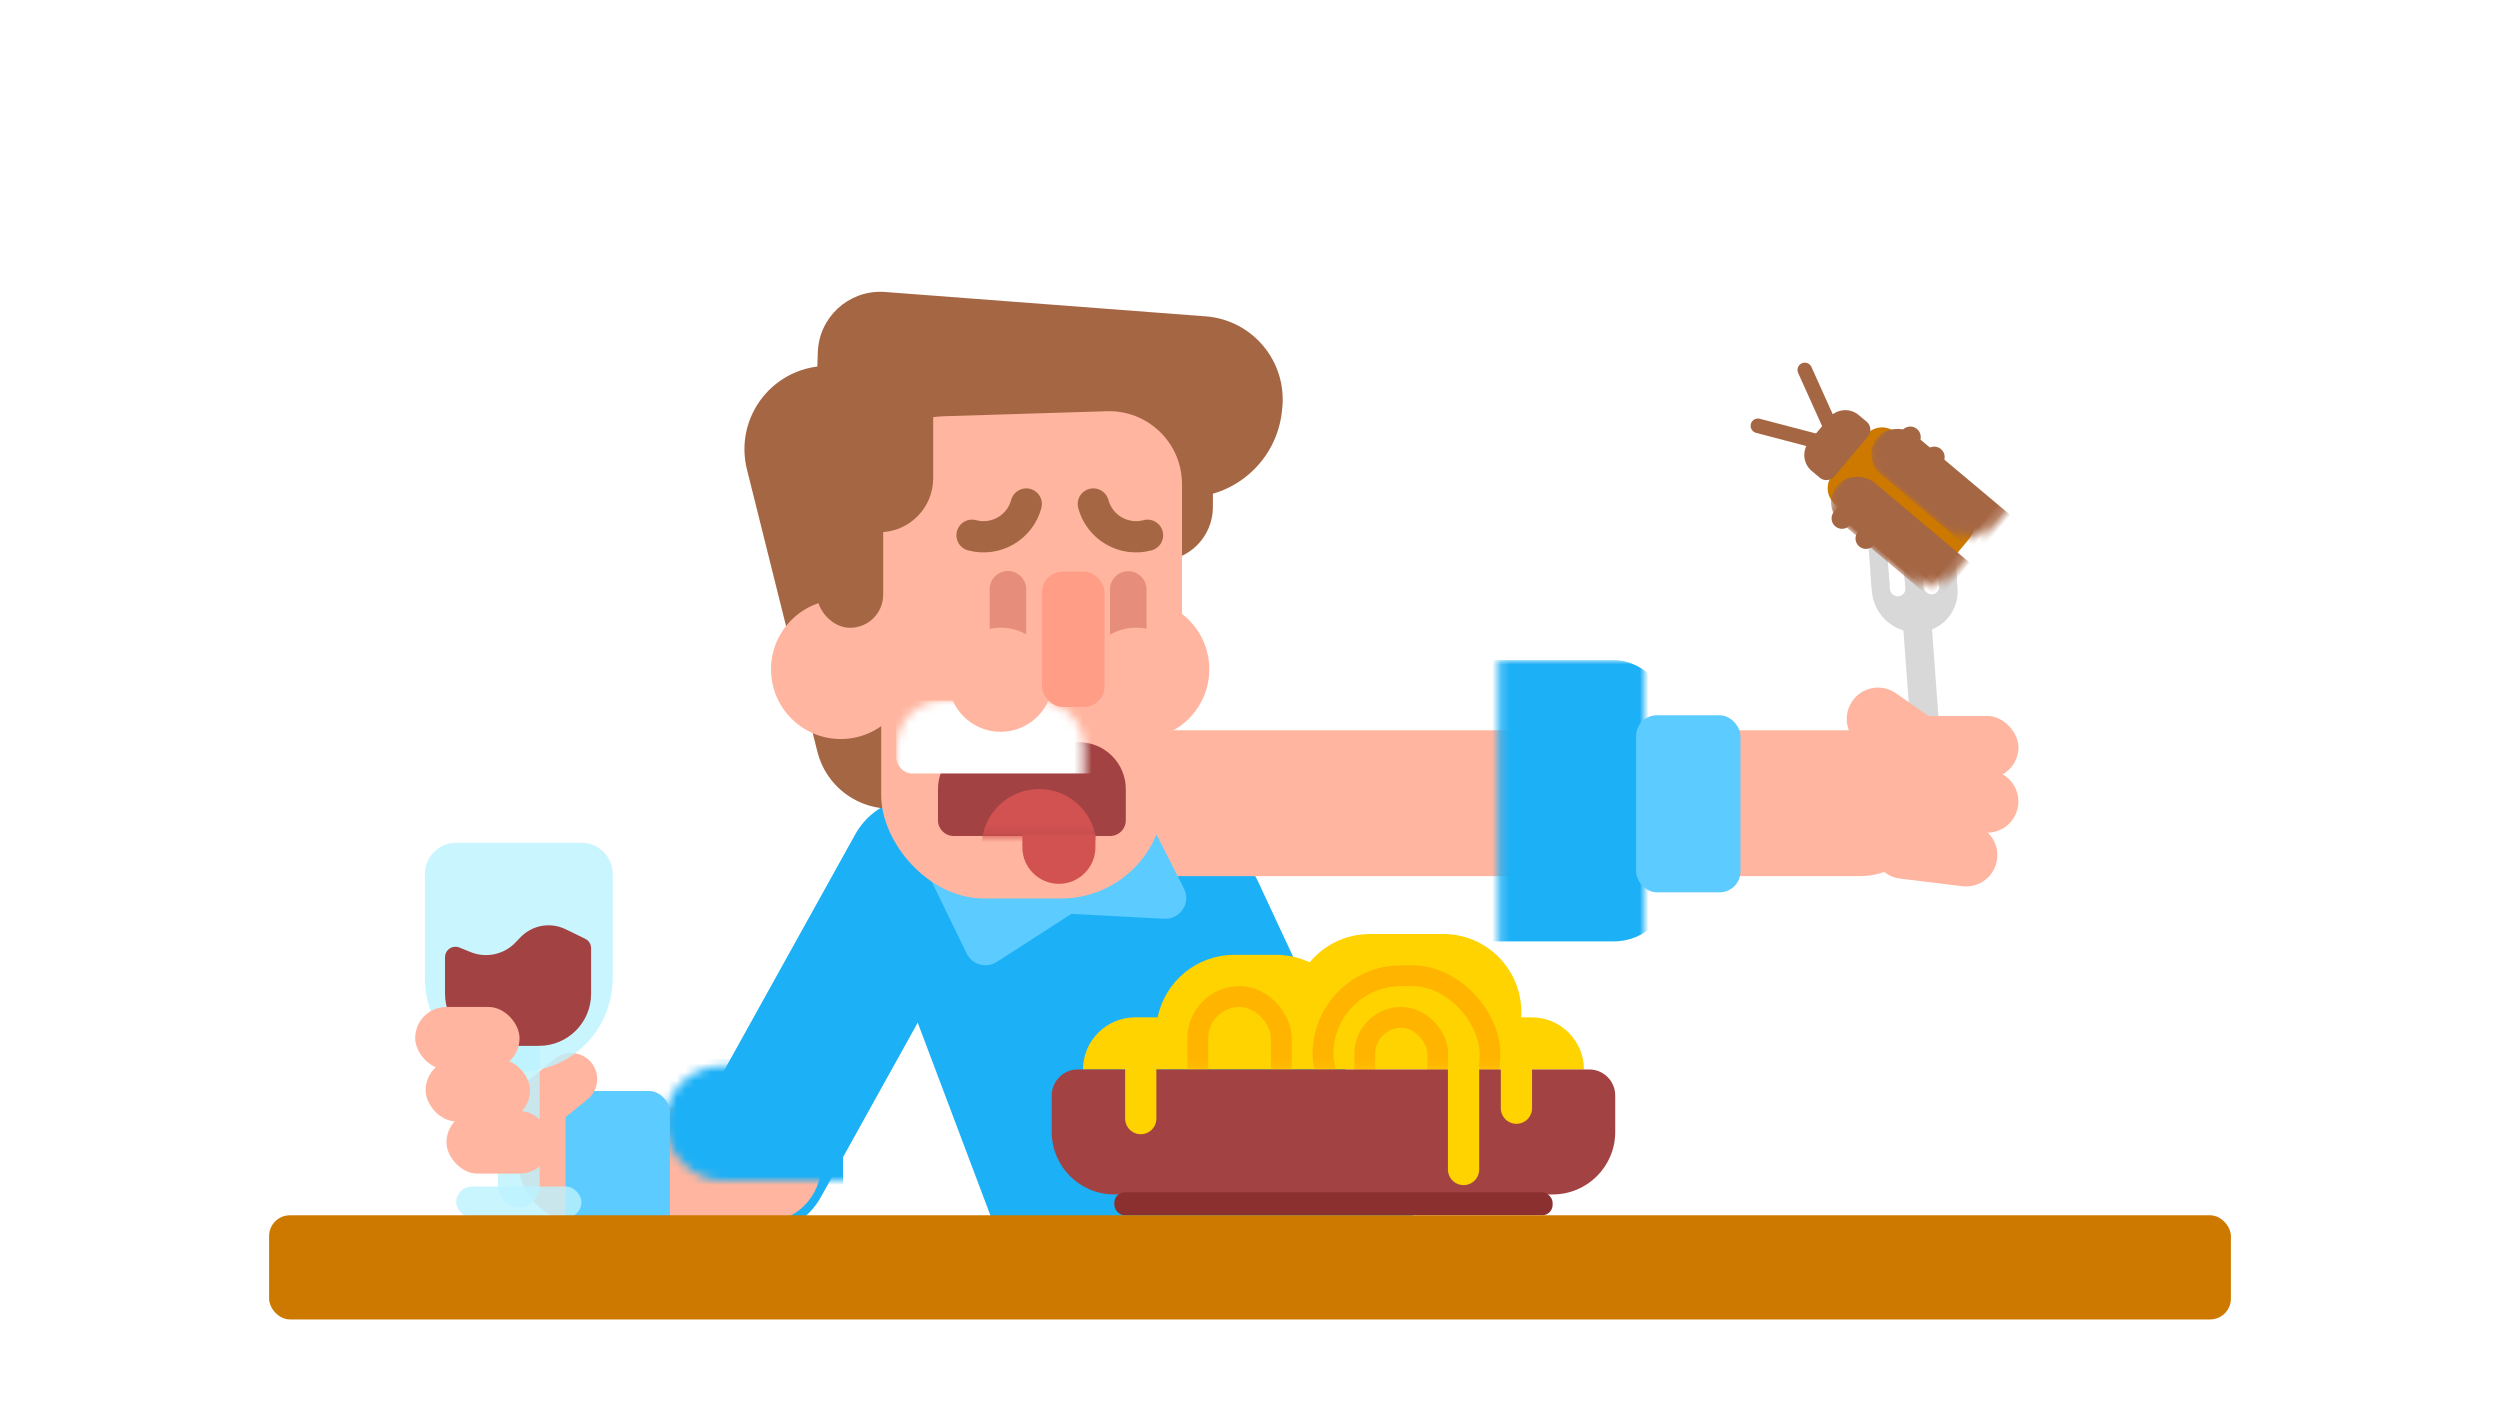 <?xml version="1.0" encoding="UTF-8"?>
<svg width="288px" height="164px" viewBox="0 0 288 164" version="1.1" xmlns="http://www.w3.org/2000/svg" xmlns:xlink="http://www.w3.org/1999/xlink">
    <!-- Generator: Sketch 52.6 (67491) - http://www.bohemiancoding.com/sketch -->
    <title>exp_bad_restaurant</title>
    <desc>Created with Sketch.</desc>
    <defs>
        <path d="M48.609,-39.158 L48.609,-39.158 C53.248,-39.158 57.009,-35.397 57.009,-30.758 L57.009,48.613 C57.009,53.252 53.248,57.013 48.609,57.013 L48.609,57.013 C43.97,57.013 40.209,53.252 40.209,48.613 L40.209,-30.758 C40.209,-35.397 43.97,-39.158 48.609,-39.158 Z" id="path-1"></path>
        <rect id="path-3" x="1.088" y="0.808" width="34.862" height="13.2" rx="6.6"></rect>
        <path d="M5.4,0 L16.238,8.8817842e-16 C19.221,3.40331881e-16 21.638,2.418 21.638,5.4 L21.638,9 C21.638,9.994 20.832,10.8 19.838,10.8 L1.8,10.8 C0.806,10.8 5.65832885e-16,9.994 4.4408921e-16,9 L0,5.4 C-3.65231026e-16,2.418 2.418,-3.40331881e-16 5.4,-8.8817842e-16 Z" id="path-5"></path>
        <path d="M2.4,0 L8.419,0 C9.745,-2.4348735e-16 10.819,1.075 10.819,2.4 L10.819,12.6 C10.819,14.92 8.939,16.8 6.619,16.8 L4.2,16.8 C1.88,16.8 2.84068575e-16,14.92 0,12.6 L0,2.4 C-1.623249e-16,1.075 1.075,6.8757656e-16 2.4,4.4408921e-16 Z" id="path-7"></path>
        <path d="M8.595,10.8 C9.429,6.692 13.061,3.6 17.415,3.6 L22.255,3.6 C23.634,3.6 24.94,3.91 26.107,4.464 C27.758,2.47 30.252,1.2 33.043,1.2 L41.489,1.194 C46.46,1.194 50.489,5.224 50.489,10.194 C50.489,10.196 50.489,10.198 50.489,10.2 L50.488,10.8 L51.702,10.8 C55.016,10.8 57.702,13.486 57.702,16.8 L0,16.8 C-4.05812251e-16,13.486 2.686,10.8 6,10.8 L8.595,10.8 Z" id="path-9"></path>
    </defs>
    <g id="exp_bad_restaurant" stroke="none" stroke-width="1" fill="none" fill-rule="evenodd">
        <rect fill="#FFFFFF" x="0" y="0" width="288" height="164"></rect>
        <g id="Group" transform="translate(31, 32)">
            <g id="1" transform="translate(16.83, 0)">
                <path d="M57.159,67.132 L85.929,63.413 C90.596,62.81 95.116,65.297 97.103,69.563 L114.627,107.173 C115.747,109.576 114.707,112.431 112.304,113.551 C111.669,113.847 110.977,114 110.277,114 L71.841,114 C69.844,114 68.055,112.763 67.35,110.894 L53.283,73.586 C52.347,71.106 53.6,68.337 56.081,67.401 C56.428,67.27 56.79,67.18 57.159,67.132 Z" id="Rectangle" fill="#1CB0F6" fill-rule="nonzero"></path>
                <g id="fork" transform="translate(172.505, 45.6) rotate(-73) translate(-172.505, -45.6) translate(151.468, 34.8)" fill="#D8D8D8" fill-rule="nonzero">
                    <path d="M1.351,12.622 L29.589,12.026 C30.464,12.007 31.187,12.701 31.206,13.575 C31.206,13.597 31.206,13.619 31.206,13.64 L31.203,13.77 C31.186,14.619 30.502,15.304 29.653,15.322 L1.414,15.919 C0.54,15.937 -0.184,15.243 -0.202,14.369 C-0.203,14.347 -0.203,14.326 -0.202,14.304 L-0.199,14.174 C-0.182,13.325 0.502,12.64 1.351,12.622 Z" id="Rectangle" transform="translate(15.502, 13.972) rotate(-20) translate(-15.502, -13.972) "></path>
                    <path d="M33.218,10.131 L33.9,12.109 L31.959,12.871 C29.526,13.825 26.78,12.627 25.825,10.194 C25.799,10.128 25.775,10.061 25.752,9.994 C24.859,7.377 26.189,4.52 28.767,3.519 L30.679,2.777 L31.362,4.755 L29.605,5.437 C29.14,5.618 28.902,6.133 29.066,6.604 C29.07,6.613 29.073,6.623 29.077,6.632 C29.249,7.076 29.749,7.296 30.193,7.124 L31.945,6.444 L32.635,8.443 L30.957,9.093 C30.492,9.273 30.254,9.789 30.418,10.259 C30.421,10.268 30.425,10.278 30.428,10.287 C30.601,10.731 31.1,10.952 31.545,10.78 L33.218,10.131 Z" id="Combined-Shape"></path>
                    <path d="M29.635,1.924 L36.963,1.769 C37.515,1.758 37.972,2.195 37.983,2.747 C37.984,2.763 37.983,2.778 37.983,2.794 L37.983,2.794 C37.968,3.38 37.495,3.851 36.909,3.863 L29.581,4.018 C29.029,4.03 28.572,3.592 28.561,3.04 C28.56,3.024 28.56,3.009 28.561,2.993 L28.561,2.993 C28.576,2.407 29.049,1.936 29.635,1.924 Z" id="Rectangle-Copy-11" transform="translate(33.272, 2.894) rotate(-20) translate(-33.272, -2.894) "></path>
                    <path d="M32.622,9.107 L39.95,8.952 C40.502,8.941 40.959,9.379 40.971,9.93 C40.971,9.946 40.971,9.962 40.97,9.977 L40.97,9.977 C40.955,10.563 40.482,11.034 39.896,11.046 L32.568,11.201 C32.016,11.213 31.56,10.775 31.548,10.223 C31.548,10.208 31.548,10.192 31.548,10.176 L31.548,10.176 C31.563,9.59 32.036,9.12 32.622,9.107 Z" id="Rectangle-Copy-19" transform="translate(36.259, 10.077) rotate(-20) translate(-36.259, -10.077) "></path>
                    <path d="M31.277,5.442 L38.582,5.288 C39.144,5.276 39.609,5.722 39.621,6.284 C39.621,6.298 39.621,6.311 39.621,6.324 L39.621,6.324 C39.61,6.916 39.134,7.393 38.543,7.405 L31.238,7.56 C30.676,7.572 30.211,7.126 30.199,6.563 C30.198,6.55 30.198,6.537 30.199,6.523 L30.199,6.523 C30.209,5.932 30.685,5.455 31.277,5.442 Z" id="Rectangle-Copy-20" transform="translate(34.91, 6.424) rotate(-20) translate(-34.91, -6.424) "></path>
                </g>
                <path d="M167.862,49.281 L175.083,49.275 C177.069,49.273 178.68,50.882 178.682,52.868 C178.682,52.87 178.682,52.872 178.682,52.874 L178.682,52.882 C178.68,54.868 177.071,56.477 175.085,56.479 L167.864,56.485 C165.878,56.486 164.267,54.878 164.265,52.892 C164.265,52.89 164.265,52.888 164.265,52.886 L164.265,52.878 C164.267,50.892 165.876,49.282 167.862,49.281 Z" id="Rectangle-Copy-30" fill="#FFB59F" fill-rule="nonzero" transform="translate(171.473, 52.88) rotate(215) translate(-171.473, -52.88) "></path>
                <path d="M171.468,62.48 L178.693,62.477 C180.681,62.477 182.294,64.088 182.294,66.077 C182.294,66.077 182.294,66.078 182.294,66.078 L182.291,66.078 C182.29,68.066 180.679,69.677 178.692,69.677 L171.466,69.682 C169.478,69.683 167.866,68.071 167.866,66.083 C167.866,66.082 167.866,66.082 167.866,66.081 L167.869,66.081 C167.869,64.094 169.48,62.482 171.468,62.482 Z" id="Rectangle-Copy-31" fill="#FFB59F" fill-rule="nonzero" transform="translate(175.08, 66.08) rotate(7) translate(-175.08, -66.08) "></path>
                <path d="M173.872,56.48 L181.097,56.478 C183.085,56.478 184.697,58.09 184.698,60.078 C184.698,60.078 184.698,60.078 184.698,60.079 L184.696,60.079 C184.696,62.067 183.084,63.678 181.096,63.678 L173.871,63.681 C171.883,63.681 170.271,62.07 170.27,60.082 C170.27,60.081 170.27,60.081 170.27,60.081 L170.272,60.081 C170.273,58.093 171.884,56.481 173.872,56.481 Z" id="Rectangle-Copy-32" fill="#FFB59F" fill-rule="nonzero" transform="translate(177.484, 60.08) rotate(4) translate(-177.484, -60.08) "></path>
                <rect id="Rectangle-Copy-33" fill="#FFB59F" fill-rule="nonzero" x="170.271" y="50.48" width="14.426" height="7.2" rx="3.6"></rect>
                <g id="Rectangle" transform="translate(78.138, 51.6)">
                    <mask id="mask-2" fill="white">
                        <use xlink:href="#path-1"></use>
                    </mask>
                    <use id="Mask" fill="#FFB59F" fill-rule="nonzero" transform="translate(48.609, 8.928) rotate(90) translate(-48.609, -8.928) " xlink:href="#path-1"></use>
                    <rect fill="#1CB0F6" fill-rule="nonzero" mask="url(#mask-2)" x="6.442" y="-7.551" width="60.106" height="32.4" rx="6.6"></rect>
                </g>
                <path d="M48.705,57.408 L48.729,57.408 C53.367,57.405 57.13,61.162 57.134,65.8 C57.134,65.805 57.134,65.809 57.134,65.813 L57.105,104.237 C57.102,108.872 53.346,112.628 48.711,112.631 L48.687,112.631 C44.049,112.635 40.286,108.877 40.282,104.239 C40.282,104.234 40.282,104.23 40.282,104.226 L40.311,65.802 C40.315,61.167 44.071,57.412 48.705,57.408 Z" id="Rectangle-Copy-22" fill="#1CB0F6" fill-rule="nonzero" transform="translate(48.708, 85.02) rotate(29) translate(-48.708, -85.02) "></path>
                <path d="M61.04,60.417 L82.55,60.425 C83.62,60.425 84.561,61.134 84.856,62.164 L88.027,73.23 C88.392,74.504 87.655,75.833 86.38,76.198 C85.975,76.315 85.546,76.322 85.137,76.22 L74.746,73.623 L65.237,77.418 C64.006,77.909 62.61,77.309 62.118,76.078 C62.083,75.99 62.053,75.9 62.029,75.808 L58.721,63.437 C58.378,62.157 59.139,60.841 60.419,60.499 C60.622,60.445 60.83,60.417 61.04,60.417 Z" id="Rectangle" fill="#5CCBFF" fill-rule="nonzero" transform="translate(73.379, 69.003) rotate(-11) translate(-73.379, -69.003) "></path>
                <g id="Rectangle" transform="translate(10.819, 94.8)">
                    <mask id="mask-4" fill="white">
                        <use xlink:href="#path-3"></use>
                    </mask>
                    <use id="Mask" fill="#FFB59F" fill-rule="nonzero" xlink:href="#path-3"></use>
                    <rect fill="#1CB0F6" fill-rule="nonzero" mask="url(#mask-4)" x="16.83" y="-4.8" width="21.638" height="25.2" rx="6.6"></rect>
                </g>
                <g id="head" transform="translate(37.385, 0.705)">
                    <path d="M9.524,9.464 L28.048,8.261 C35.323,7.788 41.604,13.302 42.076,20.577 C42.197,22.438 41.922,24.303 41.27,26.05 L32.178,50.4 C30.923,53.761 28.354,56.466 25.063,57.893 L20.817,59.734 C16.419,61.642 11.307,59.622 9.4,55.224 C9.21,54.786 9.057,54.334 8.942,53.872 L0.832,21.368 C-0.451,16.224 2.678,11.013 7.823,9.729 C8.381,9.59 8.95,9.501 9.524,9.464 Z" id="Rectangle-Copy" fill="#A56644" fill-rule="nonzero"></path>
                    <rect id="Rectangle-Copy-5" fill="#A56644" fill-rule="nonzero" x="42.074" y="8.4" width="12.437" height="23.525" rx="6.219"></rect>
                    <path d="M16.739,0.93 L53.68,3.738 C58.966,4.14 62.926,8.751 62.525,14.038 C62.519,14.118 62.511,14.198 62.503,14.277 L62.468,14.624 C61.888,20.36 57.014,24.697 51.25,24.609 L20.253,24.135 C13.855,24.037 8.748,18.771 8.846,12.373 C8.847,12.301 8.849,12.229 8.852,12.158 L8.997,7.865 C9.132,3.891 12.463,0.779 16.437,0.914 C16.538,0.917 16.638,0.923 16.739,0.93 Z" id="Rectangle-Copy-4" fill="#A56644" fill-rule="nonzero"></path>
                    <ellipse id="Oval-Copy" fill="#FFB59F" fill-rule="nonzero" cx="46.062" cy="44.398" rx="8.033" ry="8.035"></ellipse>
                    <path d="M23.581,15.245 L42.293,14.667 C46.93,14.524 50.805,18.167 50.948,22.804 C50.95,22.89 50.952,22.977 50.952,23.063 L50.952,40.445 C50.952,47.006 45.633,52.325 39.072,52.325 L23.948,52.325 C17.386,52.325 12.068,47.006 12.068,40.445 L12.068,27.119 C12.068,20.701 17.166,15.443 23.581,15.245 Z" id="Rectangle" fill="#FFB59F" fill-rule="nonzero"></path>
                    <rect id="Rectangle" fill="#FFB59F" fill-rule="nonzero" x="16.298" y="32.762" width="32.596" height="38.038" rx="11.88"></rect>
                    <g id="Rectangle" transform="translate(22.84, 52.8)">
                        <mask id="mask-6" fill="white">
                            <use xlink:href="#path-5"></use>
                        </mask>
                        <use id="Mask" fill="#A34242" fill-rule="nonzero" xlink:href="#path-5"></use>
                        <rect fill="#FFFFFF" fill-rule="nonzero" mask="url(#mask-6)" x="-4.809" y="-4.8" width="24.043" height="8.4" rx="1.8"></rect>
                        <path d="M11.648,18.589 C15.299,18.589 18.259,15.634 18.259,11.989 C18.259,8.344 15.299,5.389 11.648,5.389 C7.996,5.389 5.036,8.344 5.036,11.989 C5.036,15.634 7.996,18.589 11.648,18.589 Z" id="Oval" fill="#D25151" fill-rule="nonzero" mask="url(#mask-6)"></path>
                    </g>
                    <path d="M40.965,63.406 C40.972,63.509 40.976,63.613 40.976,63.717 L40.976,64.902 C40.976,67.226 39.092,69.11 36.769,69.11 C34.445,69.11 32.561,67.226 32.561,64.902 L32.561,63.717 C32.561,63.612 32.565,63.508 32.573,63.405 L40.965,63.406 Z" id="Combined-Shape" fill="#D25151" fill-rule="nonzero"></path>
                    <ellipse id="Oval" fill="#FFB59F" fill-rule="nonzero" cx="11.64" cy="44.398" rx="8.033" ry="8.035"></ellipse>
                    <rect id="Rectangle-Copy-2" fill="#A56644" fill-rule="nonzero" x="8.9" y="11.291" width="7.629" height="28.325" rx="3.814"></rect>
                    <rect id="Rectangle-Copy-3" fill="#A56644" fill-rule="nonzero" x="9.851" y="5.084" width="12.437" height="23.525" rx="6.219"></rect>
                    <path d="M30.896,33.072 L30.896,33.072 C32.058,33.072 33,34.014 33,35.176 L33,40.568 C33,41.73 32.058,42.672 30.896,42.672 L30.896,42.672 C29.734,42.672 28.793,41.73 28.793,40.568 L28.793,35.176 C28.793,34.014 29.734,33.072 30.896,33.072 Z" id="Rectangle-Copy-7" fill="#E78D7C" fill-rule="nonzero"></path>
                    <ellipse id="Oval" fill="#FFB59F" fill-rule="nonzero" cx="30.053" cy="45.6" rx="6.011" ry="6"></ellipse>
                    <path d="M44.76,33.098 L44.76,33.098 C45.922,33.098 46.864,34.04 46.864,35.202 L46.864,40.595 C46.864,41.756 45.922,42.698 44.76,42.698 L44.76,42.698 C43.598,42.698 42.656,41.756 42.656,40.595 L42.656,35.202 C42.656,34.04 43.598,33.098 44.76,33.098 Z" id="Rectangle-Copy-8" fill="#E78D7C" fill-rule="nonzero"></path>
                    <ellipse id="Oval-Copy-2" fill="#FFB59F" fill-rule="nonzero" cx="45.681" cy="45.6" rx="6.011" ry="6"></ellipse>
                    <rect id="Rectangle" fill="#FF9D87" fill-rule="nonzero" x="34.818" y="33.142" width="7.213" height="15.6" rx="2.4"></rect>
                    <path d="M33.865,28.552 L33.859,28.546 C31.869,26.558 28.645,26.558 26.655,28.546" id="Path-97" stroke="#A56644" stroke-width="3.6" stroke-linecap="round" fill-rule="nonzero" transform="translate(30.26, 27.803) rotate(150) translate(-30.26, -27.803) "></path>
                    <path d="M47.089,28.552 L47.084,28.546 C45.094,26.558 41.87,26.558 39.88,28.546" id="Path-97-Copy" stroke="#A56644" stroke-width="3.6" stroke-linecap="round" fill-rule="nonzero" transform="translate(43.485, 27.803) scale(-1, 1) rotate(150) translate(-43.485, -27.803) "></path>
                </g>
                <rect id="Rectangle-Copy-6" fill="#5CCBFF" fill-rule="nonzero" x="17.326" y="93.682" width="12.021" height="21.6" rx="2.4"></rect>
                <g id="wine-glass-hand" transform="translate(0, 63.6)" fill-rule="nonzero">
                    <path d="M10.485,28.349 L18.904,28.357 C20.559,28.358 21.9,29.699 21.901,31.354 L21.901,31.361 C21.903,33.017 20.562,34.359 18.907,34.361 C18.905,34.361 18.903,34.361 18.902,34.361 L10.483,34.354 C8.828,34.352 7.487,33.011 7.486,31.356 L7.486,31.349 C7.484,29.694 8.825,28.351 10.48,28.349 C10.482,28.349 10.483,28.349 10.485,28.349 Z" id="Rectangle-Copy-29" fill="#FFB59F" transform="translate(14.693, 31.355) rotate(-39) translate(-14.693, -31.355) "></path>
                    <g id="wine-glass-copy" transform="translate(1.032, 0.881)">
                        <path d="M3.687,0.608 L18.125,0.608 C20.113,0.608 21.725,2.22 21.725,4.208 L21.725,16.208 C21.725,22.173 16.89,27.008 10.925,27.008 L10.887,27.008 C4.922,27.008 0.087,22.173 0.087,16.208 L0.087,4.208 C0.087,2.22 1.698,0.608 3.687,0.608 Z" id="Rectangle" fill-opacity="0.8" fill="#BBF2FF"></path>
                        <rect id="Rectangle" fill-opacity="0.8" fill="#BBF2FF" x="8.502" y="22.208" width="4.809" height="20.4" rx="2.404"></rect>
                        <path d="M4.056,12.671 L5.358,13.2 C7.141,13.924 9.186,13.488 10.518,12.099 L11.097,11.495 C12.445,10.089 14.546,9.715 16.297,10.568 L18.56,11.671 C18.972,11.872 19.234,12.291 19.234,12.75 L19.234,18 C19.234,21.314 16.548,24 13.234,24 L8.404,24 C5.091,24 2.404,21.314 2.404,18 L2.404,13.783 C2.404,13.12 2.942,12.583 3.604,12.583 C3.759,12.583 3.912,12.613 4.056,12.671 Z" id="Rectangle" fill="#A34242"></path>
                        <rect id="Rectangle-Copy-18" fill-opacity="0.8" fill="#BBF2FF" x="3.693" y="40.208" width="14.426" height="3.6" rx="1.8"></rect>
                    </g>
                    <rect id="Rectangle" fill="#FFB59F" x="1.202" y="26.4" width="12.021" height="7.2" rx="3.6"></rect>
                    <rect id="Rectangle-Copy-27" fill="#FFB59F" x="0" y="20.4" width="12.021" height="7.2" rx="3.6"></rect>
                    <rect id="Rectangle-Copy-28" fill="#FFB59F" x="3.606" y="32.4" width="12.021" height="7.2" rx="3.6"></rect>
                </g>
                <g id="roach" transform="translate(167.51, 22.326) rotate(-50) translate(-167.51, -22.326) translate(160.899, 8.526)">
                    <path d="M0.46,14.858 L12.704,14.858" id="Path-102" stroke="#A56644" stroke-width="2.4" stroke-linecap="round" fill-rule="nonzero"></path>
                    <path d="M0.46,18.458 L12.704,18.458" id="Path-102-Copy" stroke="#A56644" stroke-width="2.4" stroke-linecap="round" fill-rule="nonzero"></path>
                    <g id="Rectangle-+-Rectangle-Copy-26-Mask" transform="translate(1.202, 10.8)">
                        <mask id="mask-8" fill="white">
                            <use xlink:href="#path-7"></use>
                        </mask>
                        <use id="Mask" fill="#CD7900" fill-rule="nonzero" xlink:href="#path-7"></use>
                        <rect id="Rectangle" fill="#A56644" fill-rule="nonzero" mask="url(#mask-8)" x="6.011" y="1.2" width="6.011" height="20.4" rx="3.005"></rect>
                        <rect id="Rectangle-Copy-26" fill="#A56644" fill-rule="nonzero" mask="url(#mask-8)" x="-1.202" y="1.2" width="6.011" height="20.4" rx="3.005"></rect>
                    </g>
                    <path d="M4.804,6.279 L8.419,6.279 C9.745,6.279 10.819,7.353 10.819,8.679 L10.819,9.879 C10.819,10.542 10.282,11.079 9.619,11.079 L3.604,11.079 C2.942,11.079 2.404,10.542 2.404,9.879 L2.404,8.679 C2.404,7.353 3.479,6.279 4.804,6.279 Z" id="Rectangle-Copy-25" fill="#A56644" fill-rule="nonzero"></path>
                    <polyline id="Path-100" stroke="#A56644" stroke-width="1.68" stroke-linecap="round" stroke-linejoin="round" fill-rule="nonzero" points="2.404 0.584 6.565 9.378 10.805 0.584"></polyline>
                </g>
            </g>
            <g id="spaghett" transform="translate(90.16, 74.4)">
                <g id="Group-2" transform="translate(3.606, 0)">
                    <mask id="mask-10" fill="white">
                        <use xlink:href="#path-9"></use>
                    </mask>
                    <use id="Mask" fill="#FFD300" fill-rule="nonzero" xlink:href="#path-9"></use>
                    <g mask="url(#mask-10)" fill-rule="nonzero" stroke="#FFB400" stroke-width="2.4">
                        <g transform="translate(12.021, 4.8)">
                            <rect id="Rectangle-Copy-11" x="15.626" y="1.2" width="19.238" height="18" rx="9"></rect>
                            <rect id="Rectangle-Copy-12" x="20.434" y="6" width="8.419" height="18" rx="4.21"></rect>
                            <rect id="Rectangle-Copy-13" x="1.2" y="3.6" width="9.621" height="18" rx="4.811"></rect>
                        </g>
                    </g>
                </g>
                <path d="M3,16.8 L61.915,16.8 C63.572,16.8 64.915,18.143 64.915,19.8 L64.915,24 C64.915,27.976 61.691,31.2 57.715,31.2 L7.2,31.2 C3.224,31.2 4.86974701e-16,27.976 0,24 L4.4408921e-16,19.8 C2.41183085e-16,18.143 1.343,16.8 3,16.8 Z" id="Rectangle" fill="#A34242" fill-rule="nonzero"></path>
                <rect id="Rectangle" fill="#8B2F2F" fill-rule="nonzero" x="7.213" y="30.96" width="50.489" height="2.64" rx="1.2"></rect>
                <path d="M47.441,28.325 L47.441,14.881" id="Path-94" stroke="#FFD300" stroke-width="3.6" stroke-linecap="round" fill-rule="nonzero"></path>
                <path d="M53.533,13.819 L53.533,21.263" id="Path-94-Copy" stroke="#FFD300" stroke-width="3.6" stroke-linecap="round" fill-rule="nonzero"></path>
                <path d="M10.256,15.019 L10.256,22.463" id="Path-94-Copy-2" stroke="#FFD300" stroke-width="3.6" stroke-linecap="round" fill-rule="nonzero"></path>
            </g>
            <rect id="Rectangle" fill="#CD7900" fill-rule="nonzero" x="0" y="108" width="226" height="12" rx="2.4"></rect>
            <rect id="Rectangle" fill="#5CCBFF" fill-rule="nonzero" x="157.479" y="50.4" width="12.021" height="20.4" rx="2.4"></rect>
        </g>
    </g>
</svg>